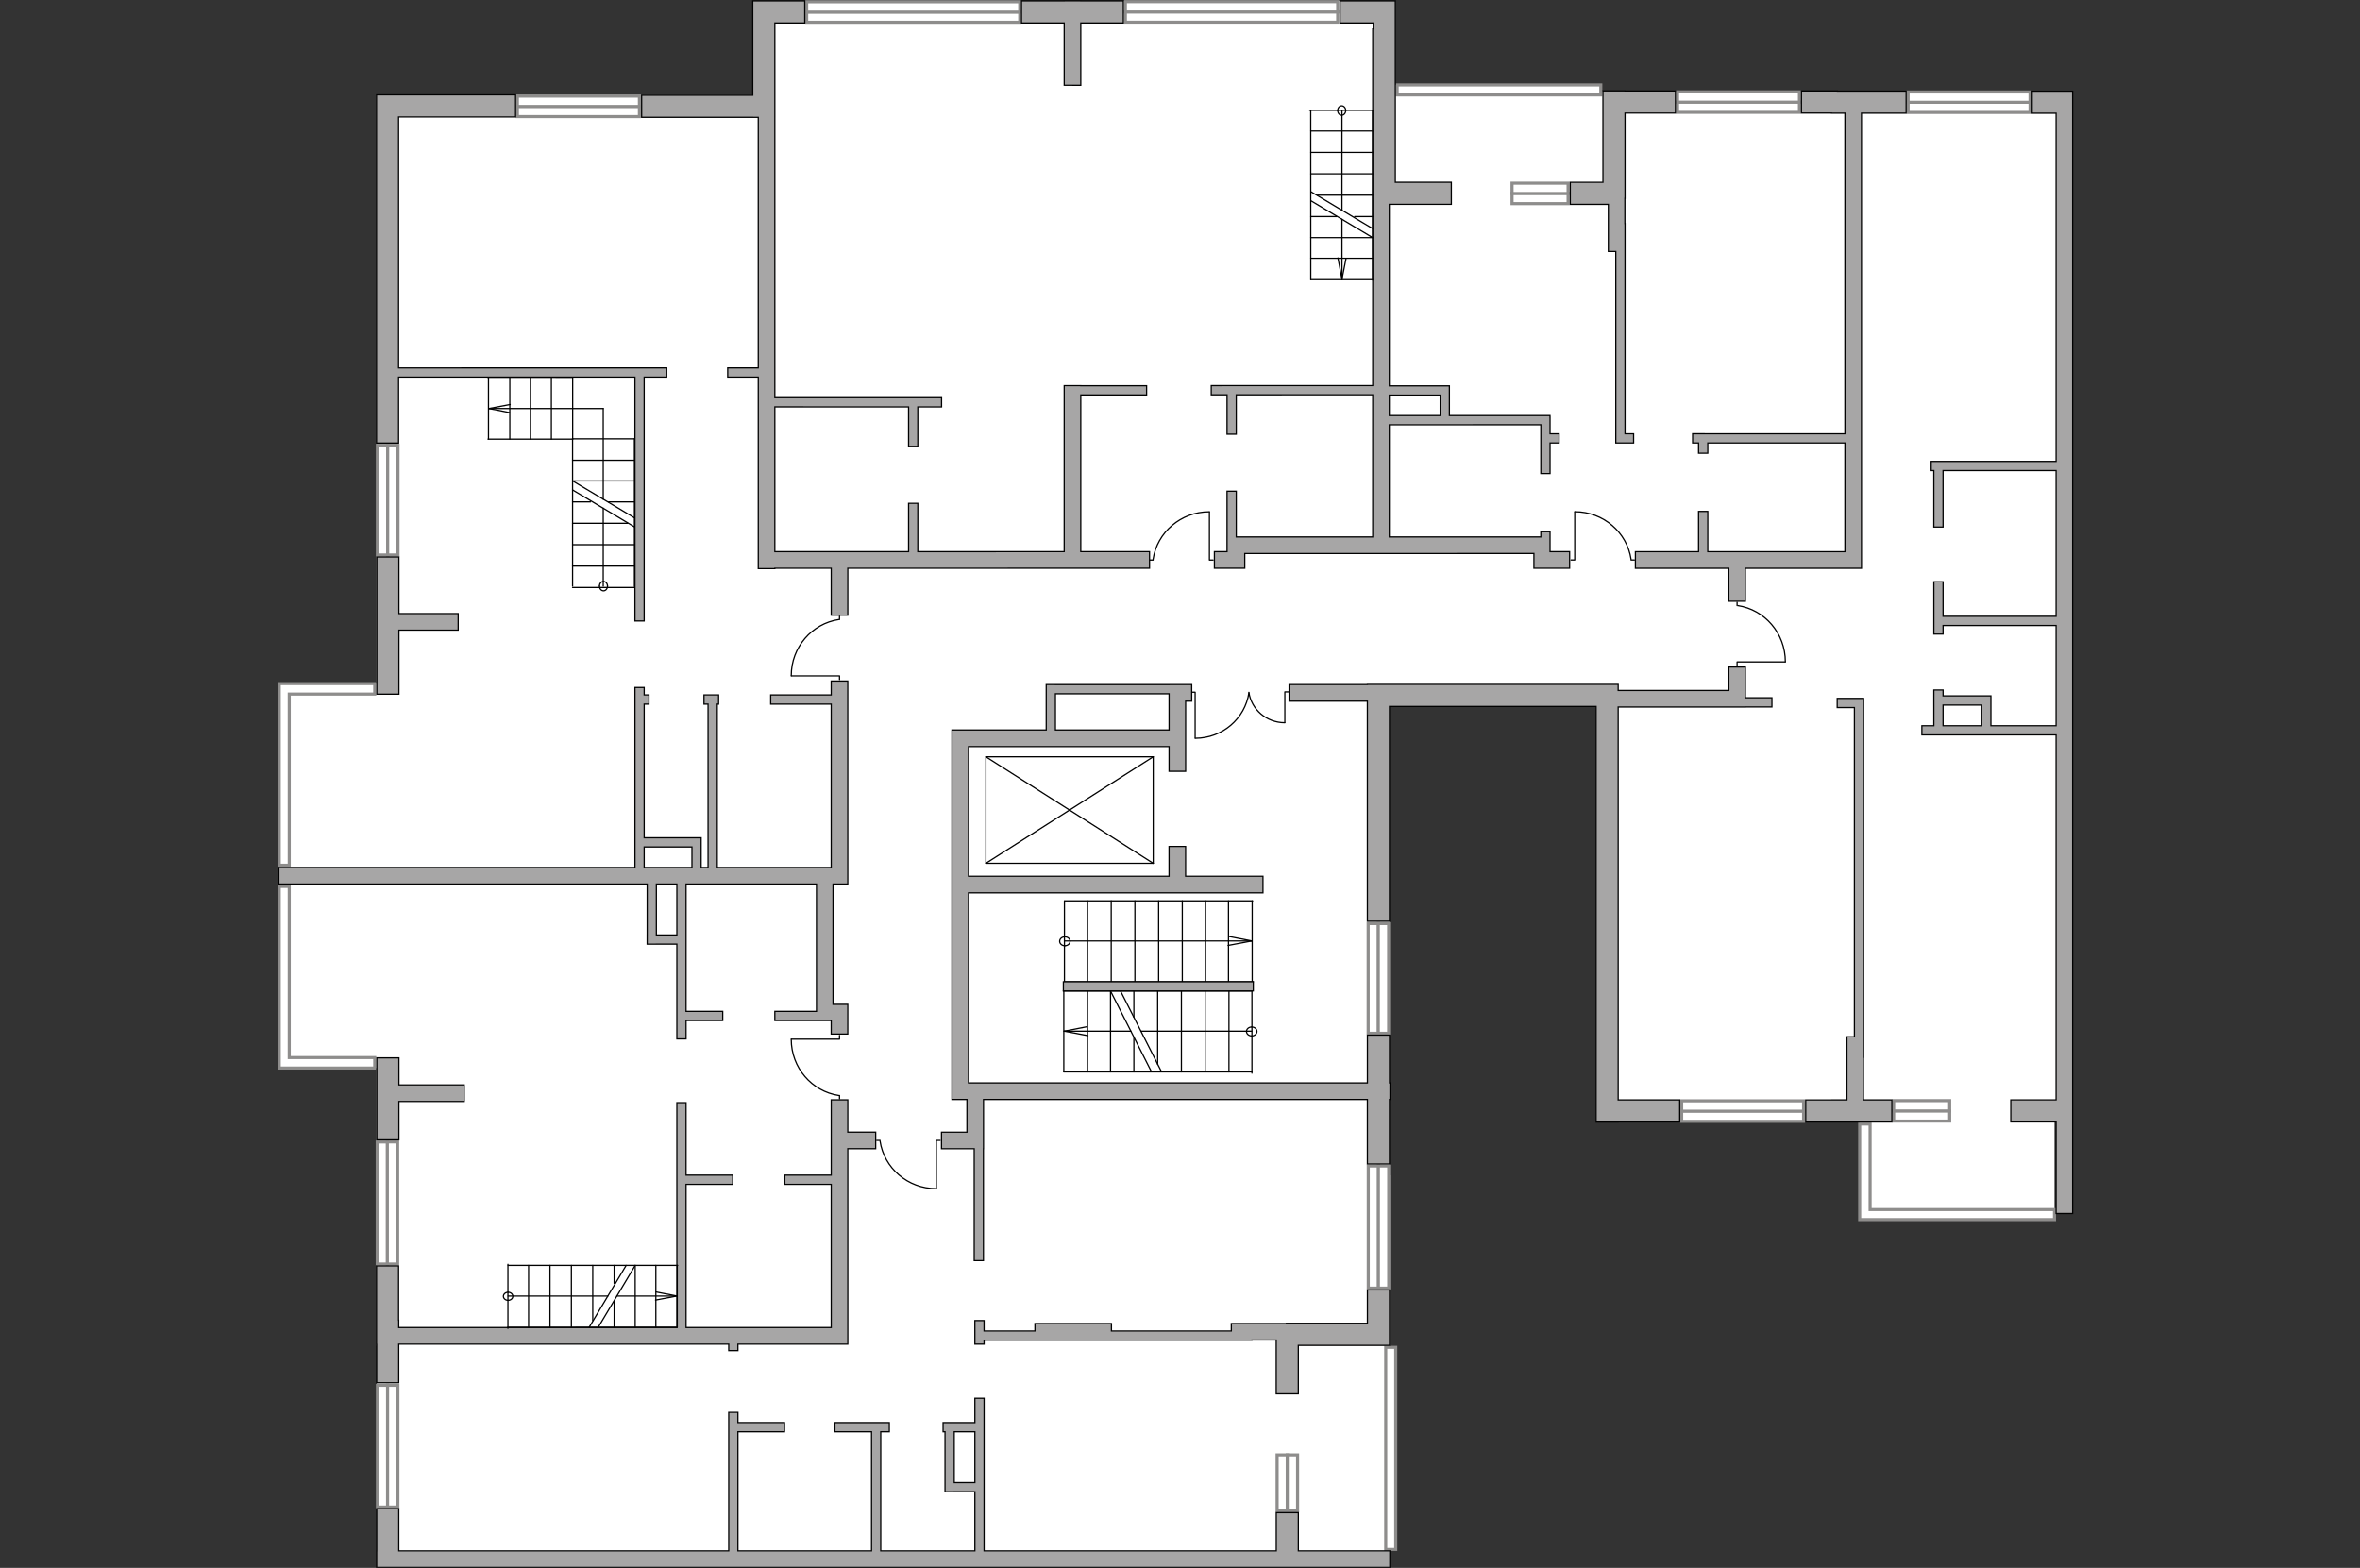 <?xml version="1.0" encoding="utf-8"?>
<!-- Generator: Adobe Illustrator 16.0.0, SVG Export Plug-In . SVG Version: 6.00 Build 0)  -->
<!DOCTYPE svg PUBLIC "-//W3C//DTD SVG 1.1//EN" "http://www.w3.org/Graphics/SVG/1.1/DTD/svg11.dtd">
<svg version="1.1" id="Слой_1" xmlns="http://www.w3.org/2000/svg" xmlns:xlink="http://www.w3.org/1999/xlink" x="0px" y="0px"
	 width="575px" height="382px" viewBox="0 0 575 382" enable-background="new 0 0 575 382" xml:space="preserve">
<rect x="0" y="0" width="575" height="382" fill="#333333" stroke="none"/>
<g id="bg_1_">
	<polygon fill="#FFFFFF" points="504.987,273.408 504.987,22.174 390.025,22.174 390.025,20.688 339.95,20.688 339.95,0.233 
		183.382,0.233 183.382,23.137 91.708,23.137 91.708,166.562 68.036,166.562 68.036,260.218 91.708,260.218 91.708,327.815 
		91.789,327.815 91.789,381.932 338.612,381.932 338.612,377.508 340.059,377.508 340.059,328.258 338.612,328.258 338.612,286.345 
		338.528,286.345 338.528,172.239 388.87,172.239 388.87,273.408 453.096,273.408 453.096,296.861 500.564,296.861 500.564,273.408 
			"/>
</g>
<g id="windows_1_">
	<polygon fill="#FFFFFF" stroke="#8E8D8C" stroke-width="0.75" stroke-linecap="round" stroke-miterlimit="10" points="
		70.473,210.808 70.473,169.106 91.302,169.106 91.302,166.562 70.473,166.562 68.307,166.562 68.036,166.562 68.036,210.808 	"/>
	<polygon fill="#FFFFFF" stroke="#8E8D8C" stroke-width="0.75" stroke-linecap="round" stroke-miterlimit="10" points="
		70.473,215.974 70.473,257.674 91.302,257.674 91.302,260.218 70.473,260.218 68.307,260.218 68.036,260.218 68.036,215.974 	"/>
	<polygon fill="#FFFFFF" stroke="#8E8D8C" stroke-width="0.75" stroke-linecap="round" stroke-miterlimit="10" points="
		500.564,294.695 455.639,294.695 455.639,273.867 453.096,273.867 453.096,294.695 453.096,296.861 453.096,297.133 
		500.564,297.133 	"/>
	
		<rect x="340.406" y="20.688" fill="#FFFFFF" stroke="#8E8D8C" stroke-width="0.75" stroke-linecap="round" stroke-miterlimit="10" width="49.619" height="2.437"/>
	
		<rect x="337.623" y="328.258" fill="#FFFFFF" stroke="#8E8D8C" stroke-width="0.75" stroke-linecap="round" stroke-miterlimit="10" width="2.438" height="49.25"/>
	<g>
		
			<path id="Vector_117_33_" fill="#FFFFFF" stroke="#8E8D8C" stroke-width="0.75" stroke-linecap="round" stroke-miterlimit="10" d="
			M475.026,270.629h-13.654v2.516h13.654v-2.514V270.629z"/>
		
			<path id="Vector_123_33_" fill="#FFFFFF" stroke="#8E8D8C" stroke-width="0.75" stroke-linecap="round" stroke-miterlimit="10" d="
			M461.372,268.158v2.518h13.654v-2.518H461.372z"/>
	</g>
	<g>
		
			<path id="Vector_117_32_" fill="#FFFFFF" stroke="#8E8D8C" stroke-width="0.75" stroke-linecap="round" stroke-miterlimit="10" d="
			M382.057,47.099h-13.654v2.518h13.654v-2.516V47.099z"/>
		
			<path id="Vector_123_32_" fill="#FFFFFF" stroke="#8E8D8C" stroke-width="0.75" stroke-linecap="round" stroke-miterlimit="10" d="
			M368.402,44.628v2.517h13.654v-2.517H368.402z"/>
	</g>
	<g>
		
			<path id="Vector_117_29_" fill="#FFFFFF" stroke="#8E8D8C" stroke-width="0.75" stroke-linecap="round" stroke-miterlimit="10" d="
			M313.677,368.115v-13.654h-2.517v13.654h2.515H313.677z"/>
		
			<path id="Vector_123_29_" fill="#FFFFFF" stroke="#8E8D8C" stroke-width="0.75" stroke-linecap="round" stroke-miterlimit="10" d="
			M316.146,354.461h-2.517v13.654h2.517V354.461z"/>
	</g>
	<g>
		
			<path id="Vector_117_28_" fill="#FFFFFF" stroke="#8E8D8C" stroke-width="0.75" stroke-linecap="round" stroke-miterlimit="10" d="
			M439.43,270.679h-29.704v2.517h29.704v-2.514V270.679z"/>
		
			<path id="Vector_123_28_" fill="#FFFFFF" stroke="#8E8D8C" stroke-width="0.75" stroke-linecap="round" stroke-miterlimit="10" d="
			M409.726,268.208v2.518h29.704v-2.518H409.726z"/>
	</g>
	<g>
		
			<path id="Vector_117_27_" fill="#FFFFFF" stroke="#8E8D8C" stroke-width="0.75" stroke-linecap="round" stroke-miterlimit="10" d="
			M494.602,24.877h-29.705v2.517h29.705v-2.515V24.877z"/>
		
			<path id="Vector_123_27_" fill="#FFFFFF" stroke="#8E8D8C" stroke-width="0.75" stroke-linecap="round" stroke-miterlimit="10" d="
			M464.896,22.407v2.519h29.705v-2.519H464.896z"/>
	</g>
	<g>
		
			<path id="Vector_117_26_" fill="#FFFFFF" stroke="#8E8D8C" stroke-width="0.75" stroke-linecap="round" stroke-miterlimit="10" d="
			M438.42,24.851h-29.704v2.518h29.704v-2.515V24.851z"/>
		
			<path id="Vector_123_26_" fill="#FFFFFF" stroke="#8E8D8C" stroke-width="0.75" stroke-linecap="round" stroke-miterlimit="10" d="
			M408.716,22.38v2.52h29.704v-2.52H408.716z"/>
	</g>
	<g>
		
			<path id="Vector_117_24_" fill="#FFFFFF" stroke="#8E8D8C" stroke-width="0.75" stroke-linecap="round" stroke-miterlimit="10" d="
			M325.919,2.882V2.88H274.19v2.517h51.73L325.919,2.882L325.919,2.882z"/>
		
			<path id="Vector_123_24_" fill="#FFFFFF" stroke="#8E8D8C" stroke-width="0.75" stroke-linecap="round" stroke-miterlimit="10" d="
			M274.19,0.411v2.516h51.73V0.411H274.19z"/>
	</g>
	<g>
		
			<path id="Vector_117_22_" fill="#FFFFFF" stroke="#8E8D8C" stroke-width="0.75" stroke-linecap="round" stroke-miterlimit="10" d="
			M248.451,2.901h-51.912v2.517h51.912V2.903V2.901z"/>
		
			<path id="Vector_123_22_" fill="#FFFFFF" stroke="#8E8D8C" stroke-width="0.75" stroke-linecap="round" stroke-miterlimit="10" d="
			M196.539,0.43v2.517h51.912V0.43H196.539z"/>
	</g>
	<g>
		
			<path id="Vector_117_21_" fill="#FFFFFF" stroke="#8E8D8C" stroke-width="0.75" stroke-linecap="round" stroke-miterlimit="10" d="
			M155.789,25.889h-29.735v2.517h29.735v-2.515V25.889z"/>
		
			<path id="Vector_123_21_" fill="#FFFFFF" stroke="#8E8D8C" stroke-width="0.75" stroke-linecap="round" stroke-miterlimit="10" d="
			M126.054,23.419v2.516h29.735v-2.516H126.054z"/>
	</g>
	<g>
		
			<path id="Vector_117_20_" fill="#FFFFFF" stroke="#8E8D8C" stroke-width="0.75" stroke-linecap="round" stroke-miterlimit="10" d="
			M94.502,135.211v-26.72h-2.517v26.72H94.5H94.502z"/>
		
			<path id="Vector_123_20_" fill="#FFFFFF" stroke="#8E8D8C" stroke-width="0.75" stroke-linecap="round" stroke-miterlimit="10" d="
			M96.972,108.491h-2.517v26.72h2.517V108.491z"/>
	</g>
	<g>
		
			<path id="Vector_117_19_" fill="#FFFFFF" stroke="#8E8D8C" stroke-width="0.75" stroke-linecap="round" stroke-miterlimit="10" d="
			M94.42,307.959v-29.735h-2.516v29.735h2.514H94.42z"/>
		
			<path id="Vector_123_19_" fill="#FFFFFF" stroke="#8E8D8C" stroke-width="0.75" stroke-linecap="round" stroke-miterlimit="10" d="
			M96.89,278.224h-2.517v29.735h2.517V278.224z"/>
	</g>
	<g>
		
			<path id="Vector_117_18_" fill="#FFFFFF" stroke="#8E8D8C" stroke-width="0.75" stroke-linecap="round" stroke-miterlimit="10" d="
			M94.473,367.177v-29.662h-2.517v29.662h2.515H94.473z"/>
		
			<path id="Vector_123_18_" fill="#FFFFFF" stroke="#8E8D8C" stroke-width="0.75" stroke-linecap="round" stroke-miterlimit="10" d="
			M96.944,337.515h-2.517v29.662h2.517V337.515z"/>
	</g>
	<g>
		
			<path id="Vector_117_17_" fill="#FFFFFF" stroke="#8E8D8C" stroke-width="0.75" stroke-linecap="round" stroke-miterlimit="10" d="
			M335.884,313.83v-29.76h-2.517v29.76h2.515H335.884z"/>
		
			<path id="Vector_123_17_" fill="#FFFFFF" stroke="#8E8D8C" stroke-width="0.75" stroke-linecap="round" stroke-miterlimit="10" d="
			M338.354,284.07h-2.52v29.76h2.52V284.07z"/>
	</g>
	<g>
		
			<path id="Vector_117_16_" fill="#FFFFFF" stroke="#8E8D8C" stroke-width="0.75" stroke-linecap="round" stroke-miterlimit="10" d="
			M335.86,251.749v-26.72h-2.517v26.72h2.515H335.86z"/>
		
			<path id="Vector_123_16_" fill="#FFFFFF" stroke="#8E8D8C" stroke-width="0.75" stroke-linecap="round" stroke-miterlimit="10" d="
			M338.331,225.029h-2.519v26.72h2.519V225.029z"/>
	</g>
</g>
<g id="plan_1_">
	<g>
		
			<polyline fill="none" stroke="#010101" stroke-width="0.3" stroke-linecap="round" stroke-linejoin="round" stroke-miterlimit="10" points="
			382.767,136.439 383.673,136.439 383.673,124.704 		"/>
		
			<line fill="none" stroke="#010101" stroke-width="0.3" stroke-linecap="round" stroke-linejoin="round" stroke-miterlimit="10" x1="397.398" y1="136.439" x2="398.219" y2="136.439"/>
		
			<path fill="none" stroke="#010101" stroke-width="0.3" stroke-linecap="round" stroke-linejoin="round" stroke-miterlimit="10" d="
			M383.708,124.682c6.951,0,12.705,5.033,13.69,11.59"/>
	</g>
	<g>
		
			<polyline fill="none" stroke="#010101" stroke-width="0.3" stroke-linecap="round" stroke-linejoin="round" stroke-miterlimit="10" points="
			423.229,162.184 423.229,161.278 434.966,161.278 		"/>
		
			<line fill="none" stroke="#010101" stroke-width="0.3" stroke-linecap="round" stroke-linejoin="round" stroke-miterlimit="10" x1="423.229" y1="147.553" x2="423.229" y2="146.731"/>
		
			<path fill="none" stroke="#010101" stroke-width="0.3" stroke-linecap="round" stroke-linejoin="round" stroke-miterlimit="10" d="
			M434.987,161.243c0-6.954-5.032-12.705-11.589-13.69"/>
	</g>
	<g>
		
			<polyline fill="none" stroke="#010101" stroke-width="0.3" stroke-linecap="round" stroke-linejoin="round" stroke-miterlimit="10" points="
			204.541,165.573 204.541,164.671 192.804,164.671 		"/>
		
			<line fill="none" stroke="#010101" stroke-width="0.3" stroke-linecap="round" stroke-linejoin="round" stroke-miterlimit="10" x1="204.541" y1="150.946" x2="204.541" y2="150.125"/>
		
			<path fill="none" stroke="#010101" stroke-width="0.3" stroke-linecap="round" stroke-linejoin="round" stroke-miterlimit="10" d="
			M192.782,164.634c0-6.951,5.034-12.703,11.591-13.688"/>
	</g>
	<g>
		
			<polyline fill="none" stroke="#010101" stroke-width="0.3" stroke-linecap="round" stroke-linejoin="round" stroke-miterlimit="10" points="
			204.541,252.279 204.541,253.182 192.804,253.182 		"/>
		
			<line fill="none" stroke="#010101" stroke-width="0.3" stroke-linecap="round" stroke-linejoin="round" stroke-miterlimit="10" x1="204.541" y1="266.906" x2="204.541" y2="267.726"/>
		
			<path fill="none" stroke="#010101" stroke-width="0.3" stroke-linecap="round" stroke-linejoin="round" stroke-miterlimit="10" d="
			M192.782,253.218c0,6.952,5.034,12.703,11.591,13.688"/>
	</g>
	<g>
		
			<polyline fill="none" stroke="#010101" stroke-width="0.3" stroke-linecap="round" stroke-linejoin="round" stroke-miterlimit="10" points="
			229.05,277.846 228.145,277.846 228.145,289.584 		"/>
		
			<line fill="none" stroke="#010101" stroke-width="0.3" stroke-linecap="round" stroke-linejoin="round" stroke-miterlimit="10" x1="214.42" y1="277.846" x2="213.6" y2="277.846"/>
		
			<path fill="none" stroke="#010101" stroke-width="0.3" stroke-linecap="round" stroke-linejoin="round" stroke-miterlimit="10" d="
			M228.11,289.606c-6.952,0-12.705-5.034-13.69-11.593"/>
	</g>
	<g>
		
			<line fill="none" stroke="#010101" stroke-width="0.3" stroke-linecap="round" stroke-linejoin="round" stroke-miterlimit="10" x1="280.973" y1="184.386" x2="280.973" y2="210.336"/>
		
			<line fill="none" stroke="#010101" stroke-width="0.3" stroke-linecap="round" stroke-linejoin="round" stroke-miterlimit="10" x1="240.217" y1="184.386" x2="280.973" y2="184.386"/>
		
			<line fill="none" stroke="#010101" stroke-width="0.3" stroke-linecap="round" stroke-linejoin="round" stroke-miterlimit="10" x1="240.206" y1="210.336" x2="240.206" y2="184.386"/>
		
			<line fill="none" stroke="#010101" stroke-width="0.3" stroke-linecap="round" stroke-linejoin="round" stroke-miterlimit="10" x1="280.97" y1="210.336" x2="240.206" y2="210.336"/>
		
			<line fill="none" stroke="#010101" stroke-width="0.3" stroke-linecap="round" stroke-linejoin="round" stroke-miterlimit="10" x1="280.97" y1="184.386" x2="240.206" y2="210.336"/>
		
			<line fill="none" stroke="#010101" stroke-width="0.3" stroke-linecap="round" stroke-linejoin="round" stroke-miterlimit="10" x1="280.97" y1="210.336" x2="240.206" y2="184.386"/>
	</g>
	<g>
		
			<line fill="none" stroke="#010101" stroke-width="0.3" stroke-linecap="round" stroke-linejoin="round" stroke-miterlimit="10" x1="299.313" y1="219.48" x2="299.313" y2="239.186"/>
		
			<line fill="none" stroke="#010101" stroke-width="0.3" stroke-linecap="round" stroke-linejoin="round" stroke-miterlimit="10" x1="305.085" y1="239.186" x2="305.085" y2="219.48"/>
		
			<line fill="none" stroke="#010101" stroke-width="0.3" stroke-linecap="round" stroke-linejoin="round" stroke-miterlimit="10" x1="293.734" y1="239.186" x2="293.734" y2="219.48"/>
		
			<line fill="none" stroke="#010101" stroke-width="0.3" stroke-linecap="round" stroke-linejoin="round" stroke-miterlimit="10" x1="259.344" y1="219.48" x2="259.344" y2="239.186"/>
		
			<line fill="none" stroke="#010101" stroke-width="0.3" stroke-linecap="round" stroke-linejoin="round" stroke-miterlimit="10" x1="264.985" y1="219.48" x2="264.985" y2="239.186"/>
		
			<line fill="none" stroke="#010101" stroke-width="0.3" stroke-linecap="round" stroke-linejoin="round" stroke-miterlimit="10" x1="270.745" y1="239.186" x2="270.745" y2="219.48"/>
		
			<line fill="none" stroke="#010101" stroke-width="0.3" stroke-linecap="round" stroke-linejoin="round" stroke-miterlimit="10" x1="305.202" y1="219.48" x2="259.443" y2="219.48"/>
		
			<line fill="none" stroke="#010101" stroke-width="0.3" stroke-linecap="round" stroke-linejoin="round" stroke-miterlimit="10" x1="276.512" y1="239.186" x2="276.512" y2="219.48"/>
		<g>
			
				<line fill="none" stroke="#010101" stroke-width="0.3" stroke-linecap="round" stroke-linejoin="round" stroke-miterlimit="10" x1="304.989" y1="229.257" x2="299.427" y2="228.163"/>
			
				<line fill="none" stroke="#010101" stroke-width="0.3" stroke-linecap="round" stroke-linejoin="round" stroke-miterlimit="10" x1="299.216" y1="230.348" x2="304.989" y2="229.257"/>
			
				<line fill="none" stroke="#010101" stroke-width="0.3" stroke-linecap="round" stroke-linejoin="round" stroke-miterlimit="10" x1="304.989" y1="229.257" x2="259.443" y2="229.257"/>
		</g>
		<g>
			
				<path fill="none" stroke="#010101" stroke-width="0.3" stroke-linecap="round" stroke-linejoin="round" stroke-miterlimit="10" d="
				M259.451,228.246c0.695,0,1.266,0.492,1.266,1.09c0,0.595-0.571,1.087-1.266,1.087"/>
			
				<path fill="none" stroke="#010101" stroke-width="0.3" stroke-linecap="round" stroke-linejoin="round" stroke-miterlimit="10" d="
				M259.451,230.423c-0.706,0-1.271-0.491-1.271-1.087s0.566-1.09,1.271-1.09"/>
		</g>
		
			<line fill="none" stroke="#010101" stroke-width="0.3" stroke-linecap="round" stroke-linejoin="round" stroke-miterlimit="10" x1="282.293" y1="239.186" x2="282.293" y2="219.48"/>
		
			<line fill="none" stroke="#010101" stroke-width="0.3" stroke-linecap="round" stroke-linejoin="round" stroke-miterlimit="10" x1="288.059" y1="239.186" x2="288.059" y2="219.48"/>
		
			<line fill="none" stroke="#010101" stroke-width="0.3" stroke-linecap="round" stroke-linejoin="round" stroke-miterlimit="10" x1="305.354" y1="239.191" x2="259.349" y2="239.191"/>
	</g>
	<g>
		
			<line fill="none" stroke="#010101" stroke-width="0.3" stroke-linecap="round" stroke-linejoin="round" stroke-miterlimit="10" x1="264.979" y1="241.449" x2="264.979" y2="261.154"/>
		
			<line fill="none" stroke="#010101" stroke-width="0.3" stroke-linecap="round" stroke-linejoin="round" stroke-miterlimit="10" x1="259.189" y1="261.154" x2="259.189" y2="241.449"/>
		
			<line fill="none" stroke="#010101" stroke-width="0.3" stroke-linecap="round" stroke-linejoin="round" stroke-miterlimit="10" x1="270.573" y1="261.154" x2="270.573" y2="241.457"/>
		
			<line fill="none" stroke="#010101" stroke-width="0.3" stroke-linecap="round" stroke-linejoin="round" stroke-miterlimit="10" x1="299.427" y1="241.449" x2="299.427" y2="261.154"/>
		
			<line fill="none" stroke="#010101" stroke-width="0.3" stroke-linecap="round" stroke-linejoin="round" stroke-miterlimit="10" x1="293.634" y1="261.154" x2="293.634" y2="241.449"/>
		
			<line fill="none" stroke="#010101" stroke-width="0.3" stroke-linecap="round" stroke-linejoin="round" stroke-miterlimit="10" x1="259.069" y1="241.457" x2="304.968" y2="241.457"/>
		
			<line fill="none" stroke="#010101" stroke-width="0.3" stroke-linecap="round" stroke-linejoin="round" stroke-miterlimit="10" x1="287.842" y1="261.154" x2="287.842" y2="241.457"/>
		<g>
			
				<line fill="none" stroke="#010101" stroke-width="0.3" stroke-linecap="round" stroke-linejoin="round" stroke-miterlimit="10" x1="259.283" y1="251.234" x2="264.865" y2="250.144"/>
			
				<line fill="none" stroke="#010101" stroke-width="0.3" stroke-linecap="round" stroke-linejoin="round" stroke-miterlimit="10" x1="265.069" y1="252.324" x2="259.283" y2="251.234"/>
			
				<line fill="none" stroke="#010101" stroke-width="0.3" stroke-linecap="round" stroke-linejoin="round" stroke-miterlimit="10" x1="259.283" y1="251.234" x2="275.53" y2="251.234"/>
			
				<line fill="none" stroke="#010101" stroke-width="0.3" stroke-linecap="round" stroke-linejoin="round" stroke-miterlimit="10" x1="277.974" y1="251.234" x2="304.968" y2="251.234"/>
		</g>
		<g>
			
				<path fill="none" stroke="#010101" stroke-width="0.3" stroke-linecap="round" stroke-linejoin="round" stroke-miterlimit="10" d="
				M304.968,250.216c-0.696,0-1.271,0.491-1.271,1.087c0,0.6,0.575,1.088,1.271,1.088"/>
			
				<path fill="none" stroke="#010101" stroke-width="0.3" stroke-linecap="round" stroke-linejoin="round" stroke-miterlimit="10" d="
				M304.968,252.391c0.706,0,1.282-0.486,1.282-1.088c0-0.596-0.576-1.087-1.282-1.087"/>
		</g>
		
			<line fill="none" stroke="#010101" stroke-width="0.3" stroke-linecap="round" stroke-linejoin="round" stroke-miterlimit="10" x1="305.024" y1="261.464" x2="305.024" y2="241.165"/>
		
			<line fill="none" stroke="#010101" stroke-width="0.3" stroke-linecap="round" stroke-linejoin="round" stroke-miterlimit="10" x1="282.056" y1="259.337" x2="282.056" y2="241.449"/>
		
			<line fill="none" stroke="#010101" stroke-width="0.3" stroke-linecap="round" stroke-linejoin="round" stroke-miterlimit="10" x1="276.262" y1="261.154" x2="276.262" y2="252.676"/>
		
			<line fill="none" stroke="#010101" stroke-width="0.3" stroke-linecap="round" stroke-linejoin="round" stroke-miterlimit="10" x1="276.262" y1="247.796" x2="276.262" y2="241.457"/>
		
			<line fill="none" stroke="#010101" stroke-width="0.3" stroke-linecap="round" stroke-linejoin="round" stroke-miterlimit="10" x1="259.189" y1="261.154" x2="305.065" y2="261.164"/>
		
			<line fill="none" stroke="#010101" stroke-width="0.3" stroke-linecap="round" stroke-linejoin="round" stroke-miterlimit="10" x1="282.984" y1="261.098" x2="273.017" y2="241.457"/>
		
			<line fill="none" stroke="#010101" stroke-width="0.3" stroke-linecap="round" stroke-linejoin="round" stroke-miterlimit="10" x1="280.532" y1="261.098" x2="270.573" y2="241.457"/>
	</g>
	<g>
		<g>
			
				<polyline fill="none" stroke="#010101" stroke-width="0.3" stroke-linecap="round" stroke-linejoin="round" stroke-miterlimit="10" points="
				290.354,168.653 291.189,168.653 291.189,179.85 			"/>
			
				<path fill="none" stroke="#010101" stroke-width="0.3" stroke-linecap="round" stroke-linejoin="round" stroke-miterlimit="10" d="
				M304.278,168.653"/>
			
				<path fill="none" stroke="#010101" stroke-width="0.3" stroke-linecap="round" stroke-linejoin="round" stroke-miterlimit="10" d="
				M291.227,179.872c6.629,0,12.122-4.807,13.056-11.062"/>
		</g>
		<g>
			
				<polyline fill="none" stroke="#010101" stroke-width="0.3" stroke-linecap="round" stroke-linejoin="round" stroke-miterlimit="10" points="
				314.091,168.577 313.042,168.577 313.042,176.067 			"/>
			
				<path fill="none" stroke="#010101" stroke-width="0.3" stroke-linecap="round" stroke-linejoin="round" stroke-miterlimit="10" d="
				M304.28,168.577"/>
			
				<path fill="none" stroke="#010101" stroke-width="0.3" stroke-linecap="round" stroke-linejoin="round" stroke-miterlimit="10" d="
				M313.018,176.081c-4.436,0-8.112-3.215-8.739-7.401"/>
		</g>
	</g>
	<g>
		
			<polyline fill="none" stroke="#010101" stroke-width="0.3" stroke-linecap="round" stroke-linejoin="round" stroke-miterlimit="10" points="
			295.573,136.454 294.666,136.454 294.666,124.717 		"/>
		
			<line fill="none" stroke="#010101" stroke-width="0.3" stroke-linecap="round" stroke-linejoin="round" stroke-miterlimit="10" x1="280.94" y1="136.454" x2="280.122" y2="136.454"/>
		
			<path fill="none" stroke="#010101" stroke-width="0.3" stroke-linecap="round" stroke-linejoin="round" stroke-miterlimit="10" d="
			M294.631,124.694c-6.952,0-12.703,5.03-13.691,11.592"/>
	</g>
	<g>
		<polygon fill="#A7A6A6" stroke="#010101" stroke-width="0.3" stroke-miterlimit="10" points="261.287,138.442 280.074,138.446 
			280.074,134.407 263.322,134.405 263.323,96.22 279.363,96.22 279.363,93.979 263.323,93.979 263.323,93.958 259.288,93.958 
			259.285,134.405 242.501,134.407 242.501,134.414 223.611,134.414 223.611,122.63 221.369,122.63 221.369,134.414 
			188.785,134.414 188.784,99.134 221.369,99.137 221.369,108.735 223.611,108.735 223.611,99.137 229.408,99.138 229.408,96.896 
			188.784,96.894 188.783,28.591 188.785,28.591 188.785,5.593 196.076,5.593 196.076,0.213 185.562,0.213 185.562,0.215 
			183.405,0.215 183.405,23.2 156.332,23.2 156.332,28.583 183.405,28.583 183.405,28.591 184.749,28.591 184.749,89.624 
			177.302,89.624 177.302,91.868 184.749,91.868 184.749,138.545 188.785,138.545 188.785,138.45 202.519,138.45 202.522,149.886 
			206.555,149.886 206.559,138.45 245.654,138.45 245.654,138.444 		"/>
		<polygon fill="#A7A6A6" stroke="#010101" stroke-width="0.3" stroke-miterlimit="10" points="263.323,5.597 273.694,5.597 
			273.694,0.217 263.323,0.217 263.323,0.202 259.285,0.202 259.285,0.217 248.883,0.217 248.883,5.597 259.286,5.597 
			259.29,20.771 263.324,20.774 		"/>
		<path fill="#A7A6A6" stroke="#010101" stroke-width="0.3" stroke-miterlimit="10" d="M373.729,134.858v3.594l8.697-0.002v-4.034
			h-4.766v-4.864h-2.245v1.271h-36.927v-27.332l36.929-0.004v11.889h2.245v-7.45h2.199v-2.242h-2.199v-4.075h-0.012v-0.36
			l-24.517,0.001v-4.992v-2.246h-2.237h-12.408V49.78h15.123v-5.375h-13.649V0.214h-2.947h-2.434h-8.083v5.38h8.083v1.452h-0.127
			l-0.001,86.892l-39.336,0.005v2.239h3.847v9.599h2.242v-9.599l33.247-0.002l-0.001,34.647l-33.246-0.002v-11.149h-2.242v11.149
			h-0.002v3.582h-3.08v4.039h7.399v-3.584l31.171,0.002l0,0h4.036v-0.002L373.729,134.858L373.729,134.858z M338.488,101.25v-4.993
			h12.408v4.992L338.488,101.25z"/>
		<polygon fill="#A7A6A6" stroke="#010101" stroke-width="0.3" stroke-miterlimit="10" points="453.533,27.571 464.417,27.571 
			464.417,22.192 447.668,22.192 447.668,22.153 438.912,22.153 438.912,27.534 446.233,27.534 446.233,27.571 449.497,27.571 
			449.497,105.685 412.392,105.681 412.392,107.923 413.843,107.923 413.843,110.425 416.087,110.425 416.087,107.923 
			449.497,107.925 449.497,134.419 416.087,134.42 416.087,124.596 413.843,124.598 413.843,134.42 398.456,134.421 
			398.456,138.456 421.214,138.457 421.217,146.487 425.251,146.487 425.253,138.457 449.497,138.457 449.497,138.457 
			453.533,138.457 		"/>
		<polygon fill="#A7A6A6" stroke="#010101" stroke-width="0.3" stroke-miterlimit="10" points="395.928,27.543 408.208,27.543 
			408.208,22.165 395.928,22.165 395.928,22.146 390.548,22.146 390.548,22.165 390.548,22.165 390.548,27.543 390.549,27.543 
			390.551,44.413 382.588,44.413 382.588,49.789 391.859,49.79 391.859,61.265 393.682,61.265 393.682,105.685 393.68,105.685 
			393.68,107.927 393.682,107.927 393.682,107.927 395.927,107.927 395.927,107.926 398.017,107.925 398.017,105.685 
			395.927,105.685 395.927,54.46 395.893,54.46 395.893,48.314 395.928,48.314 		"/>
		<polygon fill="#A7A6A6" stroke="#010101" stroke-width="0.3" stroke-miterlimit="10" points="446.321,267.986 439.95,267.986 
			439.95,273.367 453.447,273.367 453.447,273.361 460.938,273.361 460.938,267.982 454.021,267.982 454.021,257.617 
			454.054,257.617 454.056,172.396 454.056,172.396 454.056,170.155 447.621,170.151 447.621,172.394 451.813,172.395 
			451.811,252.596 449.988,252.596 449.988,267.982 446.321,267.982 		"/>
		<path fill="#A7A6A6" stroke="#010101" stroke-width="0.3" stroke-miterlimit="10" d="M504.99,295.654V26.243h-0.002V22.21h-9.864
			v5.376h5.83v84.819H470.52v2.241h0.646v13.763h2.244v-13.763h27.543v35.514h-27.541v-8.416h-2.244v12.745h2.244v-2.09h27.541
			v24.416h-15.884v-7.273h-0.009v-0.002h-11.648v-1.436h-2.244v1.436h-0.002v2.242h0.002v5.033h-2.918v2.239h32.703v88.921h-11.04
			v5.381h11.04v22.298H504.99L504.99,295.654z M482.83,176.814h-9.418v-5.032h9.418V176.814z"/>
		<polygon fill="#A7A6A6" stroke="#010101" stroke-width="0.3" stroke-miterlimit="10" points="388.879,172.119 388.879,273.375 
			394.258,273.375 394.258,273.356 409.25,273.356 409.25,267.978 394.258,267.978 394.258,172.255 425.253,172.255 
			425.253,172.239 431.718,172.239 431.718,169.999 425.253,169.998 425.253,168.221 425.253,162.521 421.219,162.521 
			421.218,168.221 394.258,168.219 394.258,166.741 393.616,166.741 388.879,166.741 338.531,166.741 333.689,166.741 
			333.15,166.741 333.15,166.79 314.085,166.79 314.085,170.829 333.15,170.829 333.152,224.449 338.531,224.449 338.531,172.119 		
			"/>
		<polygon fill="#A7A6A6" stroke="#010101" stroke-width="0.3" stroke-miterlimit="10" points="97.113,28.498 125.624,28.498 
			125.624,23.114 91.734,23.114 91.734,24.499 91.734,28.498 91.734,107.95 97.113,107.95 97.113,91.872 154.703,91.87 
			154.703,151.295 156.948,151.293 156.948,91.87 162.445,91.87 162.447,89.626 97.113,89.628 		"/>
		<polygon fill="#A7A6A6" stroke="#010101" stroke-width="0.3" stroke-miterlimit="10" points="111.628,149.494 97.198,149.494 
			97.198,148.603 97.194,148.603 97.194,135.698 91.816,135.698 91.816,152.81 91.817,152.81 91.817,169.128 97.196,169.128 
			97.198,153.526 111.628,153.526 		"/>
		<polygon fill="#A7A6A6" stroke="#010101" stroke-width="0.3" stroke-miterlimit="10" points="91.817,257.738 91.817,263.564 
			91.816,263.564 91.816,277.719 97.194,277.719 97.194,268.356 113.108,268.356 113.108,264.322 97.198,264.322 97.196,257.738 		
			"/>
		<polygon fill="#A7A6A6" stroke="#010101" stroke-width="0.3" stroke-miterlimit="10" points="97.113,308.423 91.734,308.423 
			91.734,327.527 91.77,327.527 91.77,336.882 97.151,336.882 97.151,327.479 177.55,327.479 177.55,329.05 179.791,329.05 
			179.791,327.479 206.559,327.479 206.559,323.443 206.559,323.443 206.556,279.867 213.355,279.865 213.355,275.832 
			206.556,275.83 206.555,267.966 202.522,267.966 202.521,286.308 191.221,286.308 191.221,288.553 202.521,288.553 
			202.519,323.443 167.157,323.443 167.155,288.553 178.525,288.553 178.525,286.308 167.155,286.308 167.154,268.65 
			164.913,268.65 164.914,286.308 164.913,286.308 164.913,288.553 164.914,288.553 164.916,323.443 97.151,323.443 97.151,321.654 
			97.113,321.654 		"/>
		<polygon fill="#A7A6A6" stroke="#010101" stroke-width="0.3" stroke-miterlimit="10" points="333.16,314.279 333.16,322.398 
			313.419,322.398 313.419,322.455 300.004,322.455 300.004,324.275 270.797,324.277 270.797,322.455 252.156,322.455 
			252.156,324.277 239.762,324.279 239.761,321.74 237.52,321.74 237.522,327.477 239.764,327.477 239.763,326.521 305.021,326.52 
			305.021,326.488 310.946,326.488 310.946,339.584 316.327,339.584 316.327,327.781 337.831,327.781 337.831,327.777 
			338.543,327.777 338.543,314.279 		"/>
		<path fill="#A7A6A6" stroke="#010101" stroke-width="0.3" stroke-miterlimit="10" d="M91.787,377.854h-0.014v4.037h246.851v-4.037
			h-22.292v-9.3h-5.377v9.3h-71.189v-37.18h-2.242v5.918h-5.031h-2.245h-0.472v2.243h0.472v12.374v2.238v0.004h2.245v-0.004h5.031
			v14.406h-22.94v-29.019h2.088v-2.243h-13.255v2.243h8.929v29.019H179.79v-29.021h11.358v-2.244H179.79v-2.485h-2.241v33.75H97.166
			v-10.266h-5.379V377.854z M237.525,348.835v12.374h-5.031v-12.374H237.525z"/>
		<path fill="#A7A6A6" stroke="#010101" stroke-width="0.3" stroke-miterlimit="10" d="M288.874,187.927v-17.1h1.479v-4.038h-5.515
			v0.008h-27.692v-0.008l-2.239,0.002v11.063H235.97h-1.731h-2.303v90.021h0.466v0.003h3.186l0.001,7.959l-6.198,0.001v4.034h6.199
			v0.003h1.772l0.002,27.258h2.241l-0.002-27.258h0.02v-11.997h93.529v15.704h5.379v-15.704h0.143v-4.036h-0.131v-11.649h-5.383
			v11.562h-0.008v0.088h-97.184v-46.313h71.748v-4.035h-18.849v-7.272h-4.035v7.272h-48.864V181.89h48.869v6.037H288.874
			L288.874,187.927z M257.146,169.038h27.692v1.789v7.026h-27.692V169.038z"/>
		
			<rect x="259.082" y="239.19" fill="#A7A6A6" stroke="#010101" stroke-width="0.3" stroke-miterlimit="10" width="46.273" height="2.244"/>
		<path fill="#A7A6A6" stroke="#010101" stroke-width="0.3" stroke-miterlimit="10" d="M154.706,211.353l-86.759,0.002v4.033h89.732
			v12.408h-0.004v2.237h0.004v0.004h2.243v-0.004h4.991l-0.001,23.091h2.242v-4.472h8.934v-2.244h-8.934l0.002-31.021h31.77v31.02
			h-10.143l0.002,2.244h13.731v3.281h4.035l0.003-7.229h-3.593l0.002-29.315h3.591v-4.036l0,0l-0.003-45.433h-4.035v3.388h-14.739
			l-0.002,2.241h14.742v39.804H174.76v-39.805h0.324v-2.243h-3.559v2.243h0.99v39.805h-1.687v-4.994v-2.244h-2.24H156.95v-32.568
			h1.164v-2.243h-1.164v-1.797h-2.244V211.353z M168.588,211.352H156.95v-4.994h11.638V211.352z M159.921,227.796v-12.408h4.992
			v12.408H159.921L159.921,227.796z"/>
	</g>
	<g>
		<g>
			
				<line fill="none" stroke="#010101" stroke-width="0.3" stroke-linecap="round" stroke-linejoin="round" stroke-miterlimit="10" x1="139.502" y1="112.133" x2="154.574" y2="112.133"/>
			
				<line fill="none" stroke="#010101" stroke-width="0.3" stroke-linecap="round" stroke-linejoin="round" stroke-miterlimit="10" x1="154.574" y1="106.92" x2="139.502" y2="106.92"/>
			
				<line fill="none" stroke="#010101" stroke-width="0.3" stroke-linecap="round" stroke-linejoin="round" stroke-miterlimit="10" x1="154.574" y1="117.165" x2="139.507" y2="117.165"/>
			
				<line fill="none" stroke="#010101" stroke-width="0.3" stroke-linecap="round" stroke-linejoin="round" stroke-miterlimit="10" x1="139.502" y1="143.136" x2="154.574" y2="143.136"/>
			
				<line fill="none" stroke="#010101" stroke-width="0.3" stroke-linecap="round" stroke-linejoin="round" stroke-miterlimit="10" x1="154.574" y1="137.919" x2="139.502" y2="137.919"/>
			
				<line fill="none" stroke="#010101" stroke-width="0.3" stroke-linecap="round" stroke-linejoin="round" stroke-miterlimit="10" x1="139.507" y1="106.811" x2="139.507" y2="142.802"/>
			
				<line fill="none" stroke="#010101" stroke-width="0.3" stroke-linecap="round" stroke-linejoin="round" stroke-miterlimit="10" x1="154.574" y1="132.709" x2="139.507" y2="132.709"/>
			<g>
				
					<line fill="none" stroke="#010101" stroke-width="0.3" stroke-linecap="round" stroke-linejoin="round" stroke-miterlimit="10" x1="146.976" y1="99.526" x2="146.976" y2="121.629"/>
				
					<line fill="none" stroke="#010101" stroke-width="0.3" stroke-linecap="round" stroke-linejoin="round" stroke-miterlimit="10" x1="146.976" y1="123.829" x2="146.976" y2="142.802"/>
			</g>
			<g>
				
					<path fill="none" stroke="#010101" stroke-width="0.3" stroke-linecap="round" stroke-linejoin="round" stroke-miterlimit="10" d="
					M146.058,142.802c0-0.627,0.443-1.146,0.982-1.146s0.977,0.519,0.977,1.146"/>
				
					<path fill="none" stroke="#010101" stroke-width="0.3" stroke-linecap="round" stroke-linejoin="round" stroke-miterlimit="10" d="
					M148.017,142.802c0,0.632-0.439,1.15-0.977,1.15c-0.539,0-0.982-0.518-0.982-1.15"/>
			</g>
			
				<line fill="none" stroke="#010101" stroke-width="0.3" stroke-linecap="round" stroke-linejoin="round" stroke-miterlimit="10" x1="152.937" y1="127.5" x2="139.502" y2="127.5"/>
			
				<line fill="none" stroke="#010101" stroke-width="0.3" stroke-linecap="round" stroke-linejoin="round" stroke-miterlimit="10" x1="154.574" y1="122.287" x2="148.275" y2="122.287"/>
			
				<line fill="none" stroke="#010101" stroke-width="0.3" stroke-linecap="round" stroke-linejoin="round" stroke-miterlimit="10" x1="143.882" y1="122.287" x2="139.507" y2="122.287"/>
			
				<line fill="none" stroke="#010101" stroke-width="0.3" stroke-linecap="round" stroke-linejoin="round" stroke-miterlimit="10" x1="154.574" y1="106.92" x2="154.581" y2="142.888"/>
			
				<line fill="none" stroke="#010101" stroke-width="0.3" stroke-linecap="round" stroke-linejoin="round" stroke-miterlimit="10" x1="154.521" y1="128.337" x2="139.507" y2="119.366"/>
			
				<line fill="none" stroke="#010101" stroke-width="0.3" stroke-linecap="round" stroke-linejoin="round" stroke-miterlimit="10" x1="154.521" y1="126.13" x2="139.507" y2="117.165"/>
		</g>
		<g>
			
				<line fill="none" stroke="#010101" stroke-width="0.3" stroke-linecap="round" stroke-linejoin="round" stroke-miterlimit="10" x1="124.212" y1="106.993" x2="124.212" y2="91.92"/>
			
				<line fill="none" stroke="#010101" stroke-width="0.3" stroke-linecap="round" stroke-linejoin="round" stroke-miterlimit="10" x1="119.016" y1="91.92" x2="119.016" y2="106.993"/>
			
				<line fill="none" stroke="#010101" stroke-width="0.3" stroke-linecap="round" stroke-linejoin="round" stroke-miterlimit="10" x1="129.234" y1="91.92" x2="129.234" y2="106.993"/>
			
				<line fill="none" stroke="#010101" stroke-width="0.3" stroke-linecap="round" stroke-linejoin="round" stroke-miterlimit="10" x1="118.911" y1="106.993" x2="139.529" y2="106.993"/>
			<g>
				
					<line fill="none" stroke="#010101" stroke-width="0.3" stroke-linecap="round" stroke-linejoin="round" stroke-miterlimit="10" x1="119.103" y1="99.526" x2="124.11" y2="100.51"/>
				
					<line fill="none" stroke="#010101" stroke-width="0.3" stroke-linecap="round" stroke-linejoin="round" stroke-miterlimit="10" x1="124.3" y1="98.546" x2="119.103" y2="99.526"/>
				
					<line fill="none" stroke="#010101" stroke-width="0.3" stroke-linecap="round" stroke-linejoin="round" stroke-miterlimit="10" x1="119.103" y1="99.526" x2="146.976" y2="99.526"/>
			</g>
			
				<line fill="none" stroke="#010101" stroke-width="0.3" stroke-linecap="round" stroke-linejoin="round" stroke-miterlimit="10" x1="139.529" y1="91.92" x2="139.529" y2="106.993"/>
			
				<line fill="none" stroke="#010101" stroke-width="0.3" stroke-linecap="round" stroke-linejoin="round" stroke-miterlimit="10" x1="134.34" y1="91.92" x2="134.34" y2="106.993"/>
			
				<line fill="none" stroke="#010101" stroke-width="0.3" stroke-linecap="round" stroke-linejoin="round" stroke-miterlimit="10" x1="118.773" y1="91.915" x2="139.529" y2="91.92"/>
		</g>
	</g>
	<g>
		
			<line fill="none" stroke="#010101" stroke-width="0.3" stroke-linecap="round" stroke-linejoin="round" stroke-miterlimit="10" x1="159.794" y1="308.293" x2="159.794" y2="323.365"/>
		
			<line fill="none" stroke="#010101" stroke-width="0.3" stroke-linecap="round" stroke-linejoin="round" stroke-miterlimit="10" x1="165.004" y1="323.365" x2="165.004" y2="308.293"/>
		
			<line fill="none" stroke="#010101" stroke-width="0.3" stroke-linecap="round" stroke-linejoin="round" stroke-miterlimit="10" x1="154.76" y1="323.365" x2="154.76" y2="308.296"/>
		
			<line fill="none" stroke="#010101" stroke-width="0.3" stroke-linecap="round" stroke-linejoin="round" stroke-miterlimit="10" x1="128.789" y1="308.293" x2="128.789" y2="323.365"/>
		
			<line fill="none" stroke="#010101" stroke-width="0.3" stroke-linecap="round" stroke-linejoin="round" stroke-miterlimit="10" x1="134.003" y1="323.365" x2="134.003" y2="308.293"/>
		
			<line fill="none" stroke="#010101" stroke-width="0.3" stroke-linecap="round" stroke-linejoin="round" stroke-miterlimit="10" x1="165.111" y1="308.296" x2="123.802" y2="308.296"/>
		
			<line fill="none" stroke="#010101" stroke-width="0.3" stroke-linecap="round" stroke-linejoin="round" stroke-miterlimit="10" x1="139.215" y1="323.365" x2="139.215" y2="308.296"/>
		<g>
			
				<line fill="none" stroke="#010101" stroke-width="0.3" stroke-linecap="round" stroke-linejoin="round" stroke-miterlimit="10" x1="164.919" y1="315.766" x2="159.895" y2="314.783"/>
			
				<line fill="none" stroke="#010101" stroke-width="0.3" stroke-linecap="round" stroke-linejoin="round" stroke-miterlimit="10" x1="159.712" y1="316.746" x2="164.919" y2="315.766"/>
			
				<line fill="none" stroke="#010101" stroke-width="0.3" stroke-linecap="round" stroke-linejoin="round" stroke-miterlimit="10" x1="164.919" y1="315.766" x2="150.295" y2="315.766"/>
			
				<line fill="none" stroke="#010101" stroke-width="0.3" stroke-linecap="round" stroke-linejoin="round" stroke-miterlimit="10" x1="148.097" y1="315.766" x2="123.802" y2="315.766"/>
		</g>
		<g>
			
				<path fill="none" stroke="#010101" stroke-width="0.3" stroke-linecap="round" stroke-linejoin="round" stroke-miterlimit="10" d="
				M123.802,314.848c0.626,0,1.146,0.443,1.146,0.981c0,0.54-0.521,0.978-1.146,0.978"/>
			
				<path fill="none" stroke="#010101" stroke-width="0.3" stroke-linecap="round" stroke-linejoin="round" stroke-miterlimit="10" d="
				M123.802,316.808c-0.635,0-1.152-0.438-1.152-0.978c0-0.538,0.517-0.981,1.152-0.981"/>
		</g>
		
			<line fill="none" stroke="#010101" stroke-width="0.3" stroke-linecap="round" stroke-linejoin="round" stroke-miterlimit="10" x1="123.752" y1="323.642" x2="123.752" y2="308.033"/>
		
			<line fill="none" stroke="#010101" stroke-width="0.3" stroke-linecap="round" stroke-linejoin="round" stroke-miterlimit="10" x1="144.423" y1="321.726" x2="144.423" y2="308.293"/>
		
			<line fill="none" stroke="#010101" stroke-width="0.3" stroke-linecap="round" stroke-linejoin="round" stroke-miterlimit="10" x1="149.636" y1="323.365" x2="149.636" y2="317.063"/>
		
			<line fill="none" stroke="#010101" stroke-width="0.3" stroke-linecap="round" stroke-linejoin="round" stroke-miterlimit="10" x1="149.636" y1="312.671" x2="149.636" y2="308.296"/>
		
			<line fill="none" stroke="#010101" stroke-width="0.3" stroke-linecap="round" stroke-linejoin="round" stroke-miterlimit="10" x1="165.004" y1="323.365" x2="123.716" y2="323.372"/>
		
			<line fill="none" stroke="#010101" stroke-width="0.3" stroke-linecap="round" stroke-linejoin="round" stroke-miterlimit="10" x1="143.589" y1="323.311" x2="152.557" y2="308.296"/>
		
			<line fill="none" stroke="#010101" stroke-width="0.3" stroke-linecap="round" stroke-linejoin="round" stroke-miterlimit="10" x1="145.795" y1="323.311" x2="154.76" y2="308.296"/>
	</g>
	<g>
		
			<line fill="none" stroke="#010101" stroke-width="0.3" stroke-linecap="round" stroke-linejoin="round" stroke-miterlimit="10" x1="334.432" y1="62.92" x2="319.362" y2="62.92"/>
		
			<line fill="none" stroke="#010101" stroke-width="0.3" stroke-linecap="round" stroke-linejoin="round" stroke-miterlimit="10" x1="319.362" y1="68.131" x2="334.432" y2="68.131"/>
		
			<line fill="none" stroke="#010101" stroke-width="0.3" stroke-linecap="round" stroke-linejoin="round" stroke-miterlimit="10" x1="319.362" y1="57.888" x2="334.428" y2="57.888"/>
		
			<line fill="none" stroke="#010101" stroke-width="0.3" stroke-linecap="round" stroke-linejoin="round" stroke-miterlimit="10" x1="334.432" y1="31.915" x2="319.362" y2="31.915"/>
		
			<line fill="none" stroke="#010101" stroke-width="0.3" stroke-linecap="round" stroke-linejoin="round" stroke-miterlimit="10" x1="319.362" y1="37.132" x2="334.432" y2="37.132"/>
		
			<line fill="none" stroke="#010101" stroke-width="0.3" stroke-linecap="round" stroke-linejoin="round" stroke-miterlimit="10" x1="334.428" y1="68.239" x2="334.428" y2="26.93"/>
		
			<line fill="none" stroke="#010101" stroke-width="0.3" stroke-linecap="round" stroke-linejoin="round" stroke-miterlimit="10" x1="319.362" y1="42.342" x2="334.428" y2="42.342"/>
		<g>
			
				<line fill="none" stroke="#010101" stroke-width="0.3" stroke-linecap="round" stroke-linejoin="round" stroke-miterlimit="10" x1="326.963" y1="68.047" x2="327.942" y2="63.021"/>
			
				<line fill="none" stroke="#010101" stroke-width="0.3" stroke-linecap="round" stroke-linejoin="round" stroke-miterlimit="10" x1="325.98" y1="62.838" x2="326.963" y2="68.047"/>
			
				<line fill="none" stroke="#010101" stroke-width="0.3" stroke-linecap="round" stroke-linejoin="round" stroke-miterlimit="10" x1="326.963" y1="68.047" x2="326.963" y2="53.422"/>
			
				<line fill="none" stroke="#010101" stroke-width="0.3" stroke-linecap="round" stroke-linejoin="round" stroke-miterlimit="10" x1="326.963" y1="51.227" x2="326.963" y2="26.93"/>
		</g>
		<g>
			
				<path fill="none" stroke="#010101" stroke-width="0.3" stroke-linecap="round" stroke-linejoin="round" stroke-miterlimit="10" d="
				M327.88,26.93c0,0.626-0.444,1.147-0.98,1.147c-0.54,0-0.979-0.521-0.979-1.147"/>
			
				<path fill="none" stroke="#010101" stroke-width="0.3" stroke-linecap="round" stroke-linejoin="round" stroke-miterlimit="10" d="
				M325.921,26.93c0-0.637,0.439-1.153,0.979-1.153c0.536,0,0.98,0.516,0.98,1.153"/>
		</g>
		
			<line fill="none" stroke="#010101" stroke-width="0.3" stroke-linecap="round" stroke-linejoin="round" stroke-miterlimit="10" x1="319.085" y1="26.879" x2="334.692" y2="26.879"/>
		
			<line fill="none" stroke="#010101" stroke-width="0.3" stroke-linecap="round" stroke-linejoin="round" stroke-miterlimit="10" x1="321" y1="47.551" x2="334.432" y2="47.551"/>
		
			<line fill="none" stroke="#010101" stroke-width="0.3" stroke-linecap="round" stroke-linejoin="round" stroke-miterlimit="10" x1="319.362" y1="52.763" x2="325.661" y2="52.763"/>
		
			<line fill="none" stroke="#010101" stroke-width="0.3" stroke-linecap="round" stroke-linejoin="round" stroke-miterlimit="10" x1="330.056" y1="52.763" x2="334.428" y2="52.763"/>
		
			<line fill="none" stroke="#010101" stroke-width="0.3" stroke-linecap="round" stroke-linejoin="round" stroke-miterlimit="10" x1="319.362" y1="68.131" x2="319.354" y2="26.844"/>
		
			<line fill="none" stroke="#010101" stroke-width="0.3" stroke-linecap="round" stroke-linejoin="round" stroke-miterlimit="10" x1="319.415" y1="46.716" x2="334.428" y2="55.683"/>
		
			<line fill="none" stroke="#010101" stroke-width="0.3" stroke-linecap="round" stroke-linejoin="round" stroke-miterlimit="10" x1="319.415" y1="48.921" x2="334.428" y2="57.888"/>
	</g>
</g>
</svg>
